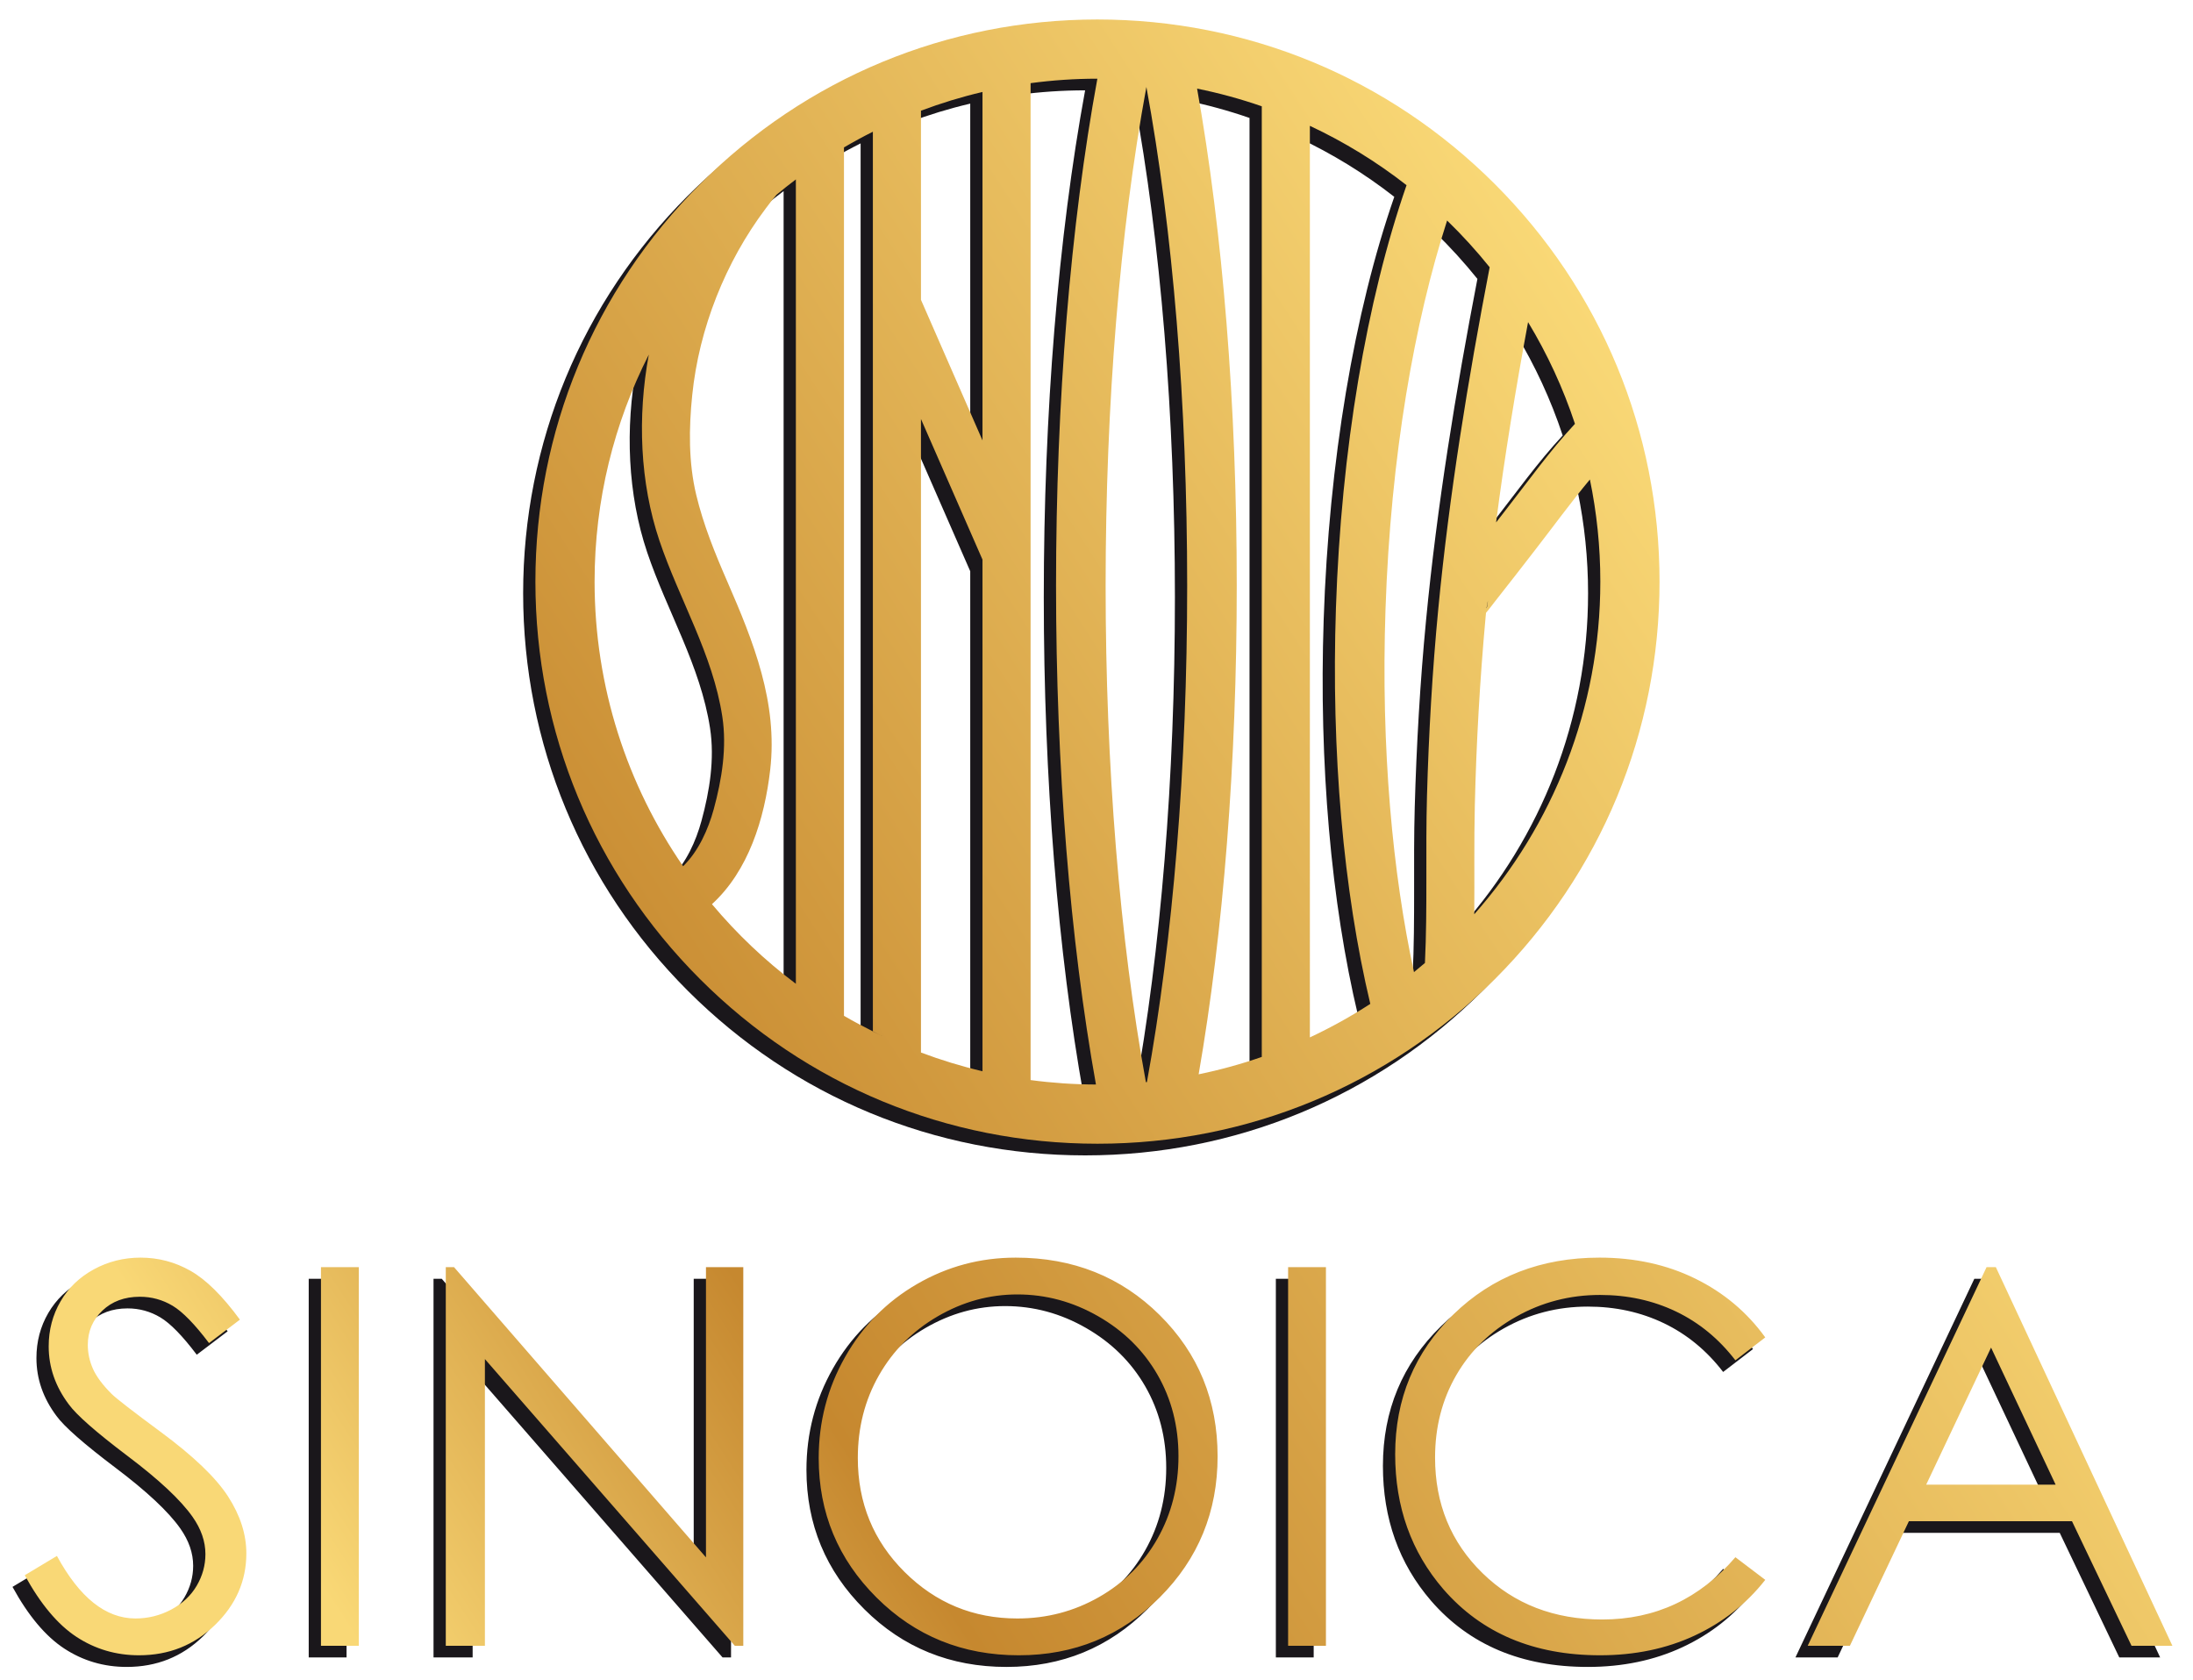 <?xml version="1.0" encoding="utf-8"?>
<!-- Generator: Adobe Illustrator 16.0.3, SVG Export Plug-In . SVG Version: 6.00 Build 0)  -->
<!DOCTYPE svg PUBLIC "-//W3C//DTD SVG 1.1//EN" "http://www.w3.org/Graphics/SVG/1.1/DTD/svg11.dtd">
<svg version="1.1" id="Vrstva_1" xmlns="http://www.w3.org/2000/svg" xmlns:xlink="http://www.w3.org/1999/xlink" x="0px" y="0px"
	 width="357.667px" height="274px" viewBox="0 0 357.667 274" enable-background="new 0 0 357.667 274" xml:space="preserve">
<g>
	<g>
		<path fill="#1A171B" d="M214.255,208.546h-6.17v61.743h6.17V208.546z M137.906,239.669c0-4.956,1.149-9.451,3.447-13.484
			c2.299-4.031,5.493-7.238,9.586-9.619c4.092-2.381,8.422-3.571,12.991-3.571c4.652,0,9.052,1.19,13.199,3.571
			c4.148,2.381,7.365,5.552,9.649,9.514c2.283,3.963,3.426,8.395,3.426,13.296c0,4.929-1.143,9.409-3.426,13.441
			c-2.284,4.033-5.465,7.211-9.543,9.535c-4.079,2.324-8.515,3.487-13.306,3.487c-7.176,0-13.308-2.528-18.394-7.582
			C140.45,253.204,137.906,247.007,137.906,239.669 M135.832,223.195c-2.87,5.065-4.305,10.563-4.305,16.496
			c0,8.898,3.148,16.481,9.449,22.749c6.3,6.27,14.028,9.402,23.186,9.402c9.043,0,16.707-3.148,22.993-9.444
			c6.287-6.296,9.43-13.963,9.43-23.001c0-9.122-3.15-16.804-9.45-23.044c-6.301-6.24-14.126-9.36-23.478-9.36
			c-5.77,0-11.131,1.434-16.087,4.303C142.613,214.164,138.701,218.131,135.832,223.195 M13.161,225.125
			c-0.559-1.26-0.839-2.561-0.839-3.904c0-2.21,0.79-4.072,2.372-5.582c1.58-1.511,3.616-2.267,6.107-2.267
			c1.93,0,3.714,0.49,5.351,1.469c1.638,0.98,3.616,3.008,5.939,6.086l5.037-3.819c-2.827-3.862-5.505-6.513-8.038-7.955
			c-2.532-1.44-5.254-2.161-8.163-2.161c-2.743,0-5.283,0.637-7.619,1.91c-2.337,1.273-4.149,3.015-5.435,5.226
			c-1.288,2.211-1.931,4.659-1.931,7.345c0,3.386,1.092,6.534,3.274,9.444c1.259,1.735,4.463,4.548,9.612,8.437
			c5.121,3.861,8.646,7.163,10.577,9.905c1.399,1.987,2.099,4.016,2.099,6.086c0,1.82-0.476,3.541-1.427,5.164
			c-0.952,1.622-2.337,2.916-4.156,3.882c-1.819,0.965-3.763,1.448-5.833,1.448c-4.842,0-9.109-3.4-12.803-10.2l-5.247,3.148
			c2.575,4.701,5.387,8.053,8.437,10.053c3.05,2,6.45,3.001,10.2,3.001c4.869,0,9.003-1.651,12.402-4.953
			c3.401-3.302,5.1-7.191,5.1-11.668c0-3.106-0.993-6.198-2.98-9.277c-1.987-3.076-5.652-6.589-10.997-10.535
			c-4.505-3.329-7.164-5.386-7.975-6.17C14.742,227.756,13.721,226.385,13.161,225.125 M50.35,270.289h6.17v-61.743h-6.17V270.289z
			 M113.142,255.875L72.05,208.546h-1.344v61.743h6.38v-46.753l40.756,46.753h1.386v-61.743h-6.086V255.875z M259.006,96.749
			c0,20.781-7.772,39.778-20.559,54.246c0.053-5.842-0.049-11.885,0.089-17.722c0.241-10.228,0.823-20.446,1.749-30.635
			c0.025-0.268,0.052-0.536,0.077-0.804c0.546-0.625,1.038-1.314,1.529-1.933c2.178-2.744,4.312-5.524,6.462-8.291
			c2.901-3.736,5.885-7.833,8.951-11.516C258.419,85.474,259.006,91.044,259.006,96.749 M254.868,71.017
			c-4.003,4.296-7.635,9.359-11.22,13.965c-0.548,0.705-1.096,1.41-1.643,2.115c1.402-10.867,3.221-21.887,5.216-32.666
			C250.357,59.614,252.932,65.171,254.868,71.017 M240.439,101.049c0.119-0.381,0.191-0.767,0.214-1.151
			c0.001,0.002,0.002,0.004,0.002,0.006c0.004,0.446-0.076,0.871-0.229,1.276C240.43,101.136,240.435,101.092,240.439,101.049
			 M240.958,45.48c-3.541,18.375-6.588,37.054-8.378,55.689c-0.974,10.138-1.557,20.311-1.845,30.491
			c-0.256,9.021,0.098,18.261-0.334,27.277c-0.588,0.506-1.186,1.003-1.788,1.492c-3.47-16.018-5.409-36.328-4.646-59.13
			c0.844-25.174,4.76-47.036,10.049-63.439C236.484,40.253,238.802,42.798,240.958,45.48 M227.402,32.099
			c-6.546,18.838-10.655,43.209-11.517,68.93c-0.787,23.548,1.222,46.194,5.604,64.583c-3.143,2.038-6.436,3.865-9.854,5.465V22.42
			C217.267,25.056,222.552,28.309,227.402,32.099 M203.791,174.263c-3.341,1.159-6.776,2.111-10.297,2.833
			c4.039-23.252,6.214-50.871,6.214-79.691c0-29.394-2.271-57.513-6.467-81.053c3.608,0.728,7.129,1.696,10.55,2.882V174.263z
			 M191.622,97.405c0,29.495-2.302,57.643-6.564,80.963c-0.056,0.005-0.111,0.009-0.166,0.014
			c-4.265-23.322-6.57-51.476-6.57-80.977c0-29.691,2.333-57.914,6.65-81.324C189.289,39.492,191.622,67.714,191.622,97.405
			 M176.977,14.733c-4.383,23.868-6.741,52.6-6.741,82.672c0,29.511,2.282,57.758,6.509,81.356c-3.613-0.011-7.17-0.258-10.66-0.723
			V15.46C169.65,14.984,173.284,14.734,176.977,14.733 M158.241,176.599c-3.433-0.806-6.782-1.83-10.035-3.054V70.229
			c3.345,7.643,6.69,15.287,10.035,22.931V176.599z M158.241,73.724c-3.345-7.643-6.69-15.287-10.035-22.931V19.952
			c3.253-1.224,6.603-2.248,10.035-3.054V73.724z M140.362,170.091c0.631,0.317,1.257,0.644,1.897,0.945
			c-0.637-0.3-1.27-0.606-1.897-0.921V170.091c-1.598-0.801-3.178-1.635-4.714-2.535V25.942c1.54-0.903,3.111-1.757,4.714-2.56
			V170.091z M127.803,162.336c-5.044-3.792-9.636-8.153-13.685-12.985c5.935-5.427,8.569-13.856,9.499-21.913
			c1.265-10.966-2.722-20.893-7.012-30.734c-1.998-4.584-3.878-9.208-5.047-14.082c-1.274-5.311-1.211-10.874-0.659-16.278
			c1.11-10.886,5.412-21.698,11.975-30.429c0.547-0.729,1.146-1.523,1.761-2.248c1.035-0.86,2.092-1.696,3.168-2.506V162.336z
			 M105.549,90.067c3.256,9.652,8.695,18.486,10.256,28.68c0.771,5.036-0.071,10.264-1.399,15.125
			c-0.899,3.292-2.498,6.868-4.994,9.292c-9.099-13.208-14.436-29.199-14.436-46.415c0-13.313,3.189-25.891,8.842-37.019
			C101.94,69.85,102.364,80.617,105.549,90.067 M241.812,161.569c17.313-17.314,26.85-40.334,26.85-64.82
			c0-24.486-9.536-47.507-26.85-64.821c-17.314-17.314-40.335-26.85-64.821-26.85s-47.506,9.536-64.82,26.85
			C94.857,49.242,85.322,72.263,85.322,96.749c0,24.486,9.535,47.506,26.849,64.82c17.314,17.314,40.334,26.85,64.82,26.85
			S224.498,178.883,241.812,161.569 M239.796,258.452c-5.163-5.036-7.744-11.318-7.744-18.847c0-4.98,1.154-9.464,3.463-13.452
			c2.309-3.988,5.562-7.163,9.759-9.528c4.197-2.364,8.758-3.547,13.683-3.547c4.506,0,8.64,0.903,12.404,2.707
			c3.763,1.806,6.988,4.457,9.675,7.954l4.869-3.735c-2.967-4.114-6.773-7.31-11.417-9.591c-4.646-2.281-9.852-3.421-15.615-3.421
			c-9.542,0-17.481,3.085-23.82,9.255c-6.337,6.17-9.506,13.775-9.506,22.813c0,8.591,2.616,15.922,7.85,21.994
			c6.238,7.192,14.76,10.787,25.561,10.787c5.68,0,10.822-1.07,15.426-3.211c4.604-2.142,8.443-5.169,11.522-9.088l-4.869-3.693
			c-5.822,6.773-13.054,10.157-21.701,10.157C251.471,266.007,244.958,263.489,239.796,258.452 M333.262,244.013h-21.108
			l10.579-22.349L333.262,244.013z M352.307,270.289l-28.793-61.743h-1.513l-29.172,61.743h6.884l9.619-20.315h26.598l9.712,20.315
			H352.307z"/>
	</g>
	<g>
		<linearGradient id="SVGID_1_" gradientUnits="userSpaceOnUse" x1="22.474" y1="285.518" x2="296.561" y2="107.523">
			<stop  offset="0.121" style="stop-color:#F9D876"/>
			<stop  offset="0.379" style="stop-color:#C6882F"/>
			<stop  offset="1" style="stop-color:#F9D876"/>
		</linearGradient>
		<path fill="url(#SVGID_1_)" d="M216.254,206.646h-6.17v61.743h6.17V206.646z M139.905,237.769c0-4.956,1.148-9.451,3.447-13.484
			c2.299-4.031,5.493-7.238,9.586-9.619c4.092-2.381,8.422-3.571,12.99-3.571c4.653,0,9.053,1.19,13.2,3.571
			c4.148,2.381,7.365,5.552,9.649,9.514c2.283,3.963,3.426,8.395,3.426,13.296c0,4.929-1.143,9.409-3.426,13.442
			c-2.284,4.033-5.465,7.211-9.543,9.535c-4.079,2.324-8.515,3.486-13.307,3.486c-7.175,0-13.307-2.527-18.393-7.582
			C142.449,251.304,139.905,245.106,139.905,237.769 M137.831,221.295c-2.87,5.065-4.305,10.563-4.305,16.496
			c0,8.897,3.148,16.48,9.449,22.749c6.3,6.269,14.028,9.401,23.186,9.401c9.043,0,16.707-3.147,22.993-9.443
			c6.287-6.296,9.43-13.963,9.43-23.001c0-9.122-3.151-16.804-9.45-23.044c-6.301-6.24-14.126-9.36-23.478-9.36
			c-5.77,0-11.131,1.434-16.087,4.303C144.612,212.264,140.7,216.231,137.831,221.295 M15.16,223.226
			c-0.559-1.26-0.839-2.561-0.839-3.904c0-2.21,0.79-4.072,2.372-5.582c1.58-1.511,3.616-2.267,6.107-2.267
			c1.93,0,3.714,0.49,5.351,1.469c1.638,0.98,3.616,3.008,5.939,6.086l5.037-3.819c-2.827-3.862-5.505-6.513-8.038-7.955
			c-2.532-1.44-5.254-2.161-8.163-2.161c-2.743,0-5.283,0.637-7.619,1.91c-2.337,1.273-4.149,3.015-5.435,5.226
			c-1.288,2.211-1.931,4.659-1.931,7.345c0,3.386,1.092,6.534,3.274,9.444c1.259,1.735,4.463,4.548,9.612,8.437
			c5.121,3.86,8.646,7.163,10.577,9.905c1.399,1.986,2.099,4.016,2.099,6.086c0,1.819-0.476,3.541-1.427,5.164
			c-0.952,1.621-2.337,2.915-4.156,3.882c-1.819,0.965-3.763,1.447-5.833,1.447c-4.842,0-9.109-3.399-12.803-10.199l-5.247,3.147
			c2.575,4.702,5.387,8.053,8.437,10.053c3.05,2,6.45,3.001,10.2,3.001c4.869,0,9.003-1.65,12.402-4.952
			c3.401-3.303,5.1-7.191,5.1-11.668c0-3.106-0.993-6.198-2.98-9.277c-1.987-3.077-5.652-6.589-10.997-10.535
			c-4.505-3.329-7.164-5.386-7.975-6.17C16.741,225.856,15.72,224.485,15.16,223.226 M52.348,268.389h6.171v-61.743h-6.171V268.389z
			 M115.14,253.975l-41.091-47.329h-1.344v61.743h6.38v-46.753l40.756,46.753h1.386v-61.743h-6.087V253.975z M261.005,94.849
			c0,20.781-7.772,39.778-20.559,54.246c0.053-5.842-0.049-11.885,0.089-17.722c0.241-10.228,0.823-20.446,1.749-30.635
			c0.024-0.268,0.052-0.536,0.077-0.804c0.546-0.626,1.038-1.314,1.528-1.933c2.179-2.744,4.313-5.524,6.463-8.291
			c2.901-3.736,5.885-7.833,8.951-11.516C260.418,83.574,261.005,89.144,261.005,94.849 M256.867,69.117
			c-4.003,4.296-7.635,9.359-11.22,13.965c-0.549,0.705-1.096,1.41-1.643,2.115c1.402-10.867,3.221-21.887,5.216-32.666
			C252.356,57.714,254.93,63.271,256.867,69.117 M242.438,99.149c0.118-0.381,0.191-0.767,0.214-1.151
			c0.001,0.002,0.002,0.004,0.002,0.006c0.004,0.446-0.076,0.871-0.229,1.276C242.428,99.236,242.434,99.192,242.438,99.149
			 M242.957,43.581c-3.541,18.375-6.588,37.054-8.378,55.689c-0.974,10.138-1.557,20.311-1.845,30.491
			c-0.256,9.021,0.098,18.261-0.334,27.277c-0.588,0.506-1.186,1.003-1.788,1.492c-3.471-16.018-5.409-36.328-4.646-59.13
			c0.844-25.174,4.76-47.036,10.048-63.439C238.483,38.353,240.801,40.898,242.957,43.581 M229.401,30.199
			c-6.546,18.838-10.655,43.209-11.517,68.93c-0.788,23.548,1.222,46.194,5.604,64.583c-3.144,2.038-6.436,3.865-9.854,5.465V20.52
			C219.265,23.156,224.551,26.409,229.401,30.199 M205.79,172.363c-3.341,1.159-6.777,2.111-10.297,2.833
			c4.039-23.252,6.214-50.871,6.214-79.691c0-29.394-2.272-57.513-6.467-81.053c3.607,0.728,7.129,1.696,10.55,2.882V172.363z
			 M193.621,95.505c0,29.495-2.302,57.643-6.565,80.963c-0.055,0.005-0.11,0.009-0.166,0.014
			c-4.264-23.322-6.569-51.476-6.569-80.977c0-29.691,2.333-57.914,6.649-81.324C191.288,37.592,193.621,65.814,193.621,95.505
			 M178.975,12.833c-4.382,23.868-6.74,52.6-6.74,82.672c0,29.511,2.281,57.758,6.509,81.356c-3.613-0.011-7.17-0.258-10.66-0.723
			V13.56C171.649,13.084,175.283,12.834,178.975,12.833 M160.24,174.699c-3.434-0.806-6.782-1.83-10.035-3.054V68.329
			c3.345,7.643,6.69,15.287,10.035,22.931V174.699z M160.24,71.824c-3.345-7.643-6.69-15.287-10.035-22.931V18.052
			c3.253-1.224,6.602-2.248,10.035-3.054V71.824z M142.361,168.191c0.631,0.317,1.257,0.644,1.897,0.945
			c-0.637-0.3-1.27-0.606-1.897-0.921V168.191c-1.599-0.801-3.179-1.635-4.714-2.535V24.042c1.54-0.903,3.111-1.757,4.714-2.56
			V168.191z M129.802,160.436c-5.044-3.792-9.636-8.153-13.685-12.985c5.935-5.427,8.569-13.856,9.499-21.913
			c1.265-10.966-2.722-20.893-7.012-30.734c-1.998-4.584-3.878-9.208-5.048-14.082c-1.273-5.311-1.211-10.874-0.658-16.278
			c1.11-10.886,5.412-21.698,11.975-30.429c0.547-0.728,1.146-1.523,1.761-2.248c1.035-0.86,2.091-1.696,3.168-2.506V160.436z
			 M107.548,88.167c3.255,9.652,8.695,18.486,10.255,28.68c0.771,5.036-0.07,10.264-1.398,15.125
			c-0.899,3.292-2.498,6.868-4.994,9.292c-9.099-13.208-14.437-29.199-14.437-46.415c0-13.312,3.19-25.891,8.843-37.018
			C103.939,67.95,104.363,78.717,107.548,88.167 M243.811,159.669c17.313-17.314,26.85-40.334,26.85-64.82
			c0-24.486-9.536-47.507-26.85-64.821c-17.314-17.314-40.336-26.85-64.821-26.85c-24.486,0-47.506,9.536-64.82,26.85
			C96.856,47.342,87.321,70.363,87.321,94.849c0,24.486,9.535,47.506,26.849,64.82c17.314,17.314,40.334,26.85,64.82,26.85
			C203.475,186.519,226.497,176.983,243.811,159.669 M241.795,256.552c-5.163-5.036-7.744-11.317-7.744-18.846
			c0-4.98,1.154-9.464,3.462-13.452c2.31-3.988,5.563-7.163,9.76-9.528c4.196-2.364,8.758-3.547,13.683-3.547
			c4.506,0,8.64,0.903,12.404,2.707c3.763,1.806,6.987,4.457,9.675,7.954l4.869-3.735c-2.967-4.114-6.773-7.31-11.417-9.591
			c-4.646-2.281-9.852-3.421-15.615-3.421c-9.542,0-17.482,3.085-23.82,9.255c-6.337,6.17-9.506,13.775-9.506,22.813
			c0,8.591,2.616,15.922,7.85,21.994c6.238,7.191,14.76,10.786,25.561,10.786c5.68,0,10.822-1.069,15.426-3.211
			c4.604-2.141,8.443-5.169,11.522-9.088l-4.869-3.692c-5.822,6.772-13.054,10.156-21.701,10.156
			C253.469,264.106,246.958,261.59,241.795,256.552 M335.261,242.113h-21.108l10.579-22.35L335.261,242.113z M354.305,268.389
			l-28.793-61.743H324l-29.172,61.743h6.884l9.619-20.314h26.598l9.711,20.314H354.305z"/>
	</g>
</g>
</svg>
